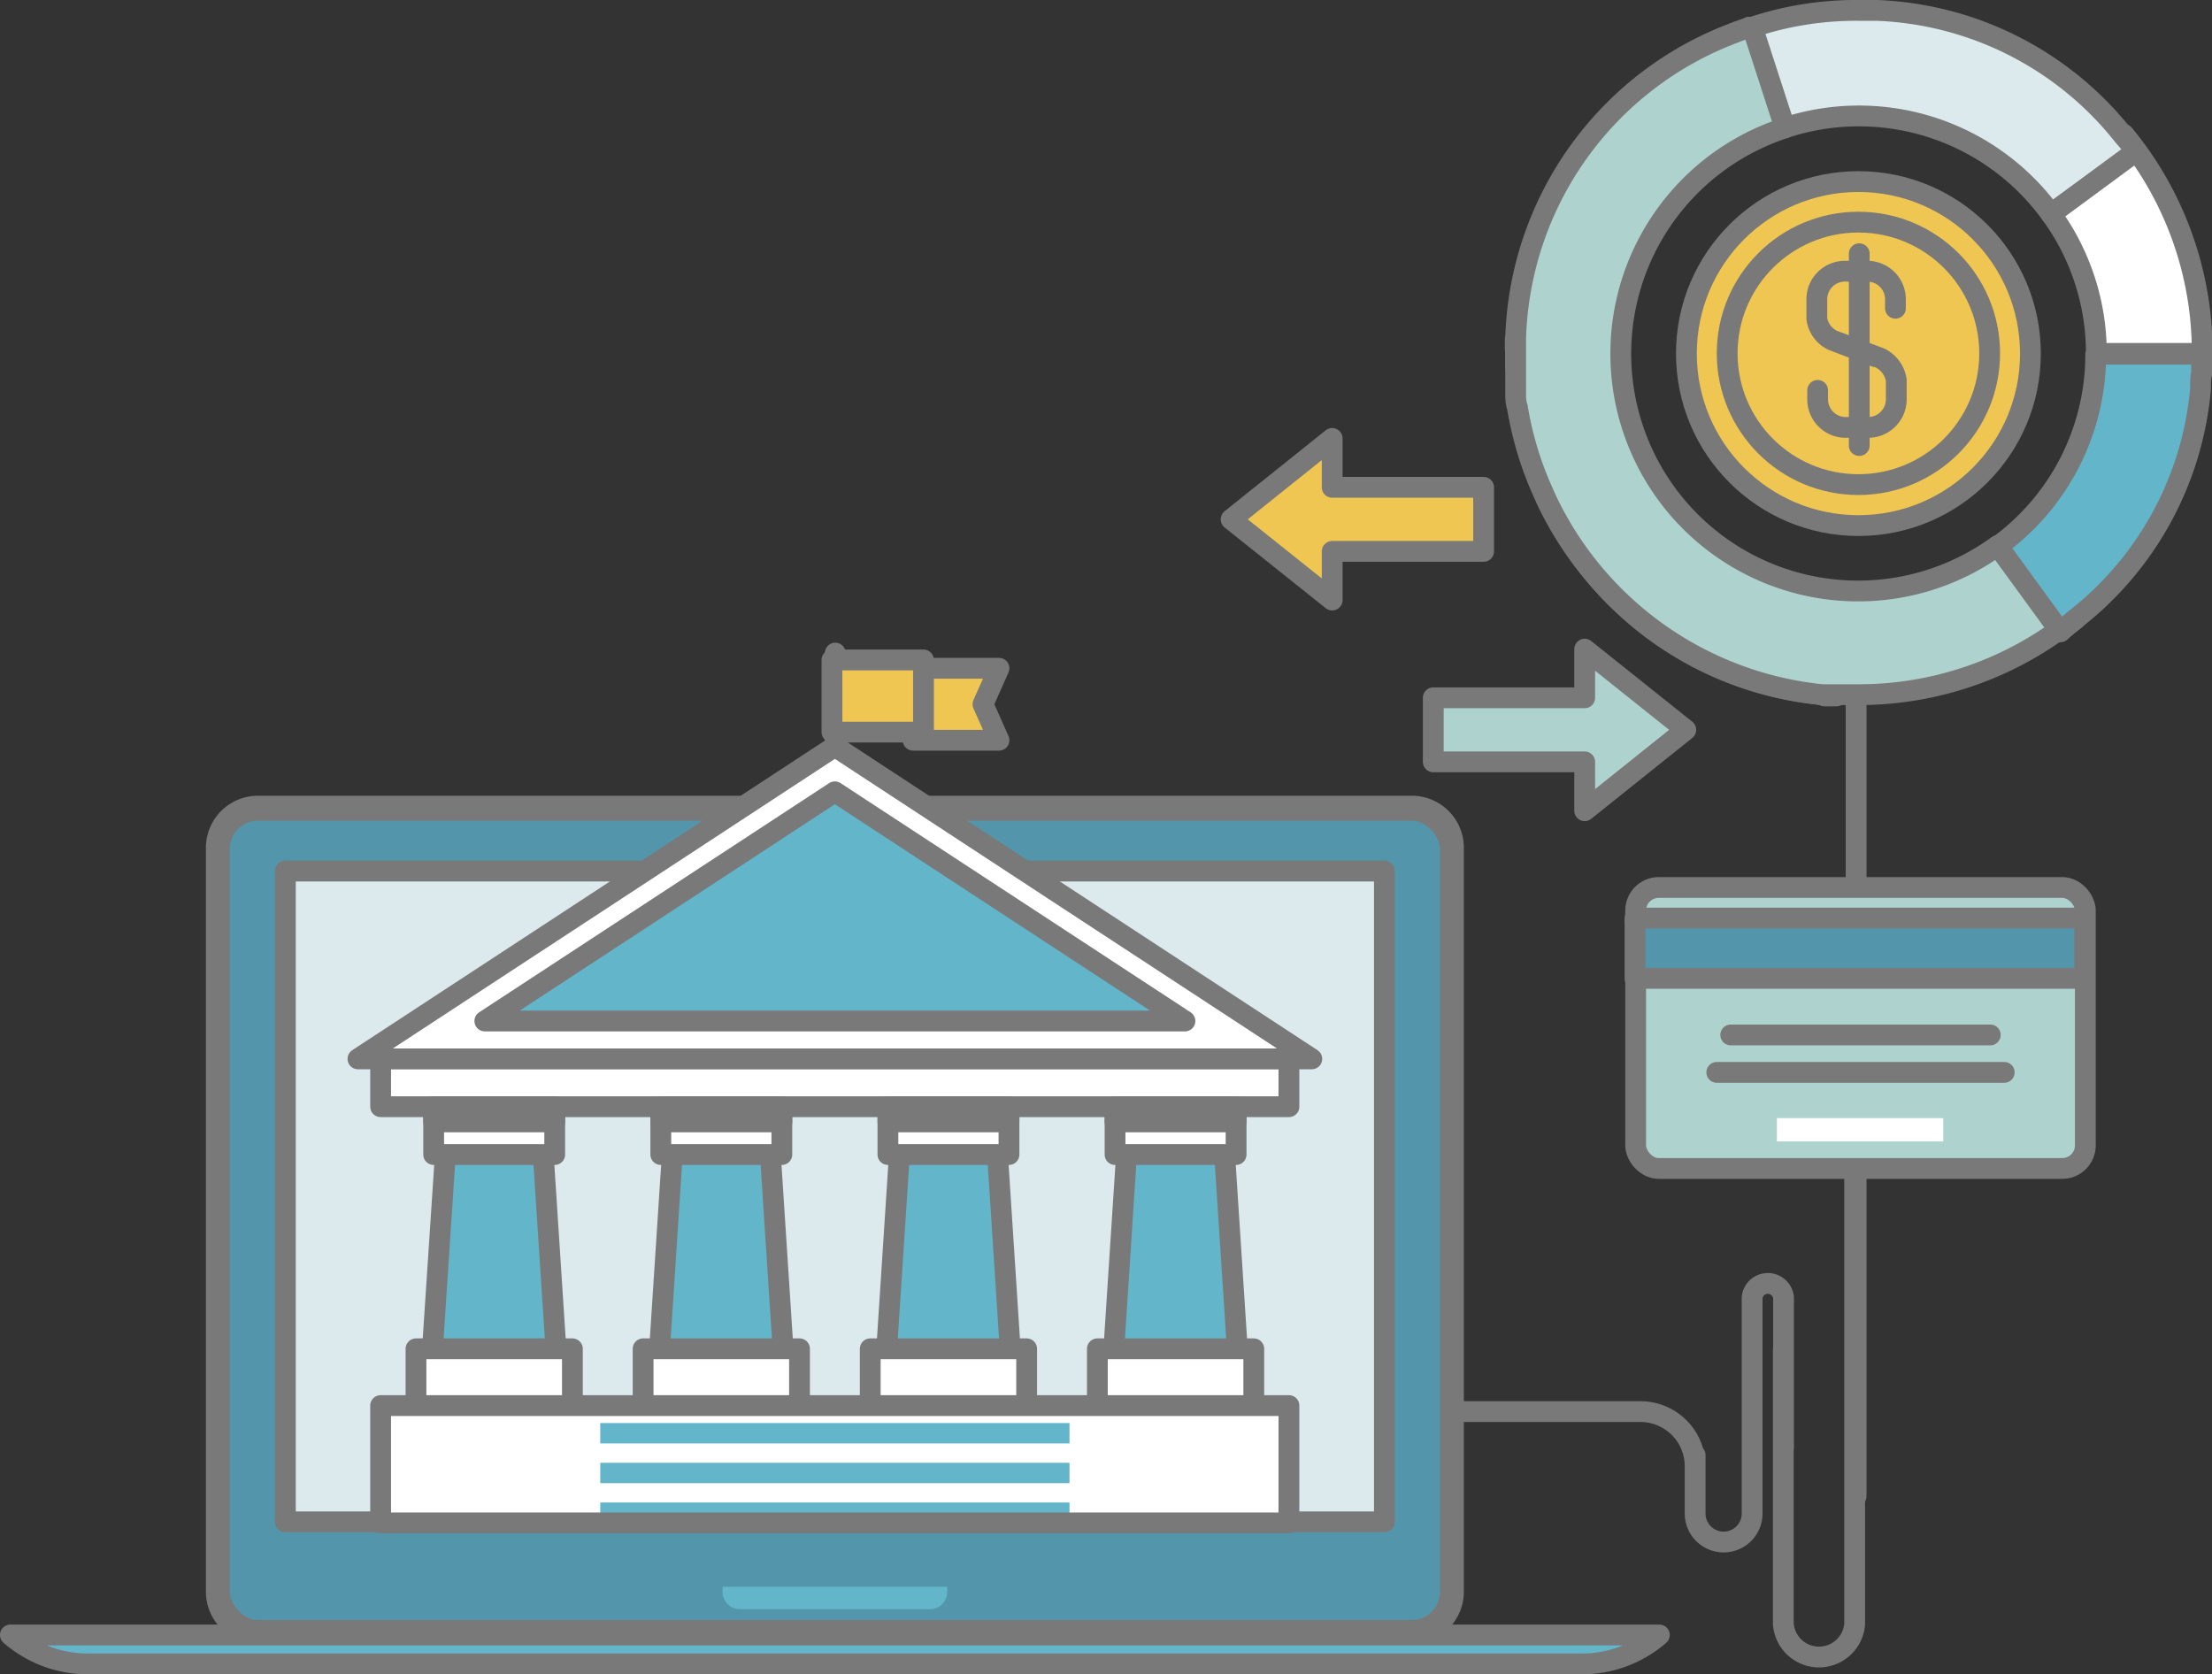 <svg xmlns="http://www.w3.org/2000/svg" viewBox="0 0 106.35 80.49"><rect x="0" y="0" width="106.35" height="80.49" fill="#333333" stroke="none"/><defs><style>.a{fill:#dceaee;}.b,.c,.h{fill:none;stroke:#797979;}.b,.h{stroke-miterlimit:10;}.b{stroke-width:0.54px;}.c{stroke-linecap:round;stroke-linejoin:round;}.d{fill:#aed2ce;}.e{fill:#5396ab;}.f{fill:#fff;}.g{fill:#f0c652;}.i{fill:#63b5c9;}.j{fill:#797979;}</style></defs><title>payroll</title><path class="a" d="M333.73,381.63h0Z" transform="translate(-244.39 -381.13)"/><path class="b" d="M333.74,381.63h0Z" transform="translate(-244.39 -381.13)"/><path class="a" d="M327.73,382.77l0.17-.07-0.17.07" transform="translate(-244.39 -381.13)"/><path class="b" d="M327.73,382.77l0.17-.07Z" transform="translate(-244.39 -381.13)"/><path class="a" d="M334.62,381.66l-0.89,0,0.89,0" transform="translate(-244.39 -381.13)"/><path class="b" d="M334.62,381.66l-0.89,0Z" transform="translate(-244.39 -381.13)"/><path class="a" d="M346.46,387.63a15.88,15.88,0,0,0-11.84-6l-0.89,0h0a15.76,15.76,0,0,0-5.1.81l-0.14,0,0.13,0,1.57,4.84A11.4,11.4,0,0,1,343,391.42l4.12-3q-0.3-.41-0.62-0.8" transform="translate(-244.39 -381.13)"/><path class="c" d="M346.46,387.63a15.88,15.88,0,0,0-11.84-6l-0.89,0h0a15.76,15.76,0,0,0-5.1.81l-0.14,0,0.13,0,1.57,4.84A11.4,11.4,0,0,1,343,391.42l4.12-3Q346.78,388,346.46,387.63Z" transform="translate(-244.39 -381.13)"/><path class="c" d="M333.63,412.83v40.23m-5-2.35v-7.2a0.76,0.76,0,0,1,1.51,0v7.2m3.42-20.11v28.61a1.72,1.72,0,0,1-3.43,0V446m-1.5-1.74v9.64a1.37,1.37,0,1,1-2.74,0v-2.81m0,1.87v-1.34A2.63,2.63,0,0,0,323.3,449H310.59" transform="translate(-244.39 -381.13)"/><rect class="d" x="78.64" y="42.67" width="21.62" height="13.51" rx="1.11" ry="1.11"/><rect class="c" x="78.64" y="42.67" width="21.62" height="13.51" rx="1.11" ry="1.11"/><path class="e" d="M323,425.46v2.71h21.62v-2.71a1.15,1.15,0,0,0,0-.19H323a1.06,1.06,0,0,0,0,.19" transform="translate(-244.39 -381.13)"/><path class="c" d="M323,425.46v2.71h21.62v-2.71a1.15,1.15,0,0,0,0-.19H323A1.06,1.06,0,0,0,323,425.46Z" transform="translate(-244.39 -381.13)"/><rect class="f" x="85.43" y="53.76" width="8" height="1.12"/><path class="c" d="M326.93,432.69h13.82m-13.15-1.8h12.48" transform="translate(-244.39 -381.13)"/><polygon class="g" points="64.05 21.08 64.05 23.43 71.33 23.43 71.33 26.51 64.05 26.51 64.05 28.85 59.19 24.97 64.05 21.08"/><polygon class="c" points="64.05 21.08 64.05 23.43 71.33 23.43 71.33 26.51 64.05 26.51 64.05 28.85 59.19 24.97 64.05 21.08"/><polygon class="d" points="76.19 38.98 76.19 36.63 68.91 36.63 68.91 33.55 76.19 33.55 76.19 31.21 81.05 35.09 76.19 38.98"/><polygon class="c" points="76.19 38.98 76.19 36.63 68.91 36.63 68.91 33.55 76.19 33.55 76.19 31.21 81.05 35.09 76.19 38.98"/><path class="a" d="M317.37,400.18c0-.09,0-0.19,0-0.28,0,0.1,0,.19,0,0.28" transform="translate(-244.39 -381.13)"/><path class="c" d="M317.37,400.18c0-.09,0-0.19,0-0.28C317.34,400,317.36,400.09,317.37,400.18Z" transform="translate(-244.39 -381.13)"/><path class="a" d="M317.46,400.8v0" transform="translate(-244.39 -381.13)"/><path class="c" d="M317.46,400.8v0Z" transform="translate(-244.39 -381.13)"/><path class="a" d="M317.3,399.54c0-.17,0-0.34,0-0.51,0,0.17,0,.34,0,0.51" transform="translate(-244.39 -381.13)"/><path class="c" d="M317.3,399.54c0-.17,0-0.34,0-0.51C317.27,399.2,317.29,399.37,317.3,399.54Z" transform="translate(-244.39 -381.13)"/><path class="a" d="M317.24,397.92c0-.16,0-0.31,0-0.47,0,0.16,0,.31,0,0.47" transform="translate(-244.39 -381.13)"/><path class="c" d="M317.24,397.92c0-.16,0-0.31,0-0.47C317.25,397.61,317.25,397.77,317.24,397.92Z" transform="translate(-244.39 -381.13)"/><path class="a" d="M317.26,398.83c0-.22,0-0.44,0-0.66q0,0.33,0,.66" transform="translate(-244.39 -381.13)"/><path class="c" d="M317.26,398.83c0-.22,0-0.44,0-0.66Q317.24,398.5,317.26,398.83Z" transform="translate(-244.39 -381.13)"/><path class="a" d="M318.87,405.29A16.13,16.13,0,0,0,332,414.53a16.51,16.51,0,0,1-13.14-9.25" transform="translate(-244.39 -381.13)"/><path class="c" d="M318.87,405.29A16.13,16.13,0,0,0,332,414.53,16.51,16.51,0,0,1,318.87,405.29Z" transform="translate(-244.39 -381.13)"/><path class="a" d="M318.86,405.27l-0.21-.47,0.21,0.47" transform="translate(-244.39 -381.13)"/><path class="c" d="M318.86,405.27l-0.21-.47Z" transform="translate(-244.39 -381.13)"/><path class="a" d="M350.15,399.74s0,0.06,0,.09,0-.06,0-0.09" transform="translate(-244.39 -381.13)"/><path class="h" d="M350.15,399.74s0,0.06,0,.09S350.15,399.77,350.15,399.74Z" transform="translate(-244.39 -381.13)"/><path class="a" d="M333.39,414.61h0" transform="translate(-244.39 -381.13)"/><path class="c" d="M333.39,414.61h0Z" transform="translate(-244.39 -381.13)"/><path class="a" d="M332.69,414.59l-0.59,0,0.59,0" transform="translate(-244.39 -381.13)"/><path class="c" d="M332.69,414.59l-0.59,0Z" transform="translate(-244.39 -381.13)"/><path class="f" d="M343,391.42a11.35,11.35,0,0,1,2.18,6.7h5.09c0,0.3,0,.59,0,0.89v0c0-.3,0-0.61,0-0.93a16.42,16.42,0,0,0-3.77-10.49c0.21,0.26.42,0.53,0.61,0.8Z" transform="translate(-244.39 -381.13)"/><path class="c" d="M343,391.42a11.35,11.35,0,0,1,2.18,6.7h5.09c0,0.3,0,.59,0,0.89v0c0-.3,0-0.61,0-0.93a16.42,16.42,0,0,0-3.77-10.49c0.21,0.26.42,0.53,0.61,0.8Z" transform="translate(-244.39 -381.13)"/><path class="a" d="M343.43,411.47c0.26-.19.51-0.38,0.76-0.58-0.25.2-.5,0.39-0.76,0.58" transform="translate(-244.39 -381.13)"/><path class="c" d="M343.43,411.47c0.26-.19.51-0.38,0.76-0.58C343.95,411.08,343.69,411.28,343.43,411.47Z" transform="translate(-244.39 -381.13)"/><path class="a" d="M350.23,398.13c0,0.3,0,.59,0,0.89,0-.29,0-0.59,0-0.89" transform="translate(-244.39 -381.13)"/><path class="h" d="M350.23,398.13c0,0.3,0,.59,0,0.89C350.22,398.72,350.23,398.43,350.23,398.13Z" transform="translate(-244.39 -381.13)"/><path class="d" d="M340.44,407.36a11.41,11.41,0,1,1-10.23-20.08l-1.57-4.84-0.13,0-0.6.21-0.17.07a16.19,16.19,0,0,0-10.48,14.69c0,0.16,0,.31,0,0.47s0,0.14,0,.21v0c0,0.22,0,.44,0,0.66,0,0.07,0,.13,0,0.2s0,0.34,0,.51,0,0.24,0,.36,0,0.19,0,.28,0,0.39.08,0.59v0a16.41,16.41,0,0,0,1.19,4l0.21,0.47h0A16.51,16.51,0,0,0,332,414.53h0.1l0.59,0,0.3,0h0.74a16.42,16.42,0,0,0,9.7-3.15Z" transform="translate(-244.39 -381.13)"/><path class="c" d="M340.44,407.36a11.41,11.41,0,1,1-10.23-20.08l-1.57-4.84-0.13,0-0.6.21-0.17.07a16.19,16.19,0,0,0-10.48,14.69c0,0.16,0,.31,0,0.47s0,0.14,0,.21v0c0,0.22,0,.44,0,0.66,0,0.07,0,.13,0,0.2s0,0.34,0,.51,0,0.24,0,.36,0,0.19,0,.28,0,0.39.08,0.59v0a16.41,16.41,0,0,0,1.19,4l0.21,0.47h0A16.51,16.51,0,0,0,332,414.53h0.1l0.59,0,0.3,0h0.74a16.42,16.42,0,0,0,9.7-3.15Z" transform="translate(-244.39 -381.13)"/><path class="i" d="M344.19,410.88a15.82,15.82,0,0,0,6-11.06s0-.06,0-0.09c0-.23,0-0.45.05-0.68,0,0,0,0,0,0,0-.29,0-0.59,0-0.89h-5.09a11.39,11.39,0,0,1-4.7,9.23l3,4.12h0c0.26-.19.51-0.38,0.76-0.58" transform="translate(-244.39 -381.13)"/><path class="c" d="M344.19,410.88a15.82,15.82,0,0,0,6-11.06s0-.06,0-0.09c0-.23,0-0.45.05-0.68,0,0,0,0,0,0,0-.29,0-0.59,0-0.89h-5.09a11.39,11.39,0,0,1-4.7,9.23l3,4.12h0C343.69,411.28,343.95,411.08,344.19,410.88Z" transform="translate(-244.39 -381.13)"/><path class="g" d="M342,398.13a8.27,8.27,0,1,1-8.27-8.27,8.27,8.27,0,0,1,8.27,8.27" transform="translate(-244.39 -381.13)"/><circle class="c" cx="89.35" cy="17" r="8.27"/><path class="g" d="M340,398.13a6.31,6.31,0,1,1-6.31-6.31,6.31,6.31,0,0,1,6.31,6.31" transform="translate(-244.39 -381.13)"/><circle class="c" cx="89.35" cy="16.99" r="6.31"/><path class="c" d="M333.78,393.33v9.22m-2-2.65v0.43a1.35,1.35,0,0,0,1.35,1.35h1.08a1.35,1.35,0,0,0,1.35-1.35v-0.92a1.42,1.42,0,0,0-.79-1.07l-2-.75m2.75-1.64v-0.43a1.35,1.35,0,0,0-1.35-1.35h-1.08a1.35,1.35,0,0,0-1.35,1.35v0.92a1.36,1.36,0,0,0,.76,1.05l2.06,0.79" transform="translate(-244.39 -381.13)"/><path class="a" d="M12.4,38.76H67.88a2,2,0,0,1,2,2V76.53a2,2,0,0,1-2,2H12.4a2,2,0,0,1-2-2V40.81A2,2,0,0,1,12.4,38.76Z"/><path class="c" d="M12.4,38.76H67.88a2,2,0,0,1,2,2V76.53a2,2,0,0,1-2,2H12.4a2,2,0,0,1-2-2V40.81A2,2,0,0,1,12.4,38.76Z"/><rect class="e" x="10.55" y="38.96" width="59.18" height="39.43" rx="1.85" ry="1.85"/><rect class="c" x="10.55" y="38.96" width="59.18" height="39.43" rx="1.85" ry="1.85"/><rect class="a" x="13.72" y="41.88" width="52.84" height="31.29"/><rect class="c" x="13.72" y="41.88" width="52.84" height="31.29"/><path class="j" d="M284.46,421.38a0.25,0.25,0,1,1-.25-0.25,0.25,0.25,0,0,1,.25.25" transform="translate(-244.39 -381.13)"/><circle class="c" cx="39.83" cy="40.24" r="0.25"/><polygon class="i" points="43.36 41.47 44.38 39.08 41.69 39.08 40.68 41.47 43.36 41.47"/><polygon class="c" points="43.36 41.47 44.38 39.08 41.69 39.08 40.68 41.47 43.36 41.47"/><path class="i" d="M244.89,459.74a5.68,5.68,0,0,0,3.86,1.39h71.56a5.68,5.68,0,0,0,3.86-1.39H244.89Z" transform="translate(-244.39 -381.13)"/><path class="c" d="M244.89,459.74a5.68,5.68,0,0,0,3.86,1.39h71.56a5.68,5.68,0,0,0,3.86-1.39H244.89Z" transform="translate(-244.39 -381.13)"/><path class="i" d="M279.13,457.42v0.25a0.83,0.83,0,0,0,.83.83h9.14a0.83,0.83,0,0,0,.83-0.83v-0.25h-10.8Z" transform="translate(-244.39 -381.13)"/><line class="c" x1="40.16" y1="37.26" x2="40.16" y2="31.4"/><rect class="f" x="18.3" y="50.9" width="43.67" height="2.31"/><rect class="c" x="18.3" y="50.9" width="43.67" height="2.31"/><polygon class="i" points="21.45 54.91 20.79 64.89 23.76 64.89 26.73 64.89 26.08 54.91 21.45 54.91"/><polygon class="c" points="21.45 54.91 20.79 64.89 23.76 64.89 26.73 64.89 26.08 54.91 21.45 54.91"/><rect class="f" x="20.85" y="53.21" width="5.82" height="2.3"/><rect class="c" x="20.85" y="53.21" width="5.82" height="2.3"/><rect class="i" x="20.85" y="53.21" width="5.82" height="0.73"/><rect class="c" x="20.85" y="53.21" width="5.82" height="0.73"/><rect class="f" x="20" y="64.85" width="7.52" height="2.91"/><rect class="c" x="20" y="64.85" width="7.52" height="2.91"/><polygon class="i" points="32.36 54.91 31.71 64.89 34.68 64.89 37.65 64.89 37 54.91 32.36 54.91"/><polygon class="c" points="32.36 54.91 31.71 64.89 34.68 64.89 37.65 64.89 37 54.91 32.36 54.91"/><rect class="f" x="31.77" y="53.21" width="5.82" height="2.3"/><rect class="c" x="31.77" y="53.21" width="5.82" height="2.3"/><rect class="i" x="31.77" y="53.21" width="5.82" height="0.73"/><rect class="c" x="31.77" y="53.21" width="5.82" height="0.73"/><rect class="f" x="30.92" y="64.85" width="7.52" height="2.91"/><rect class="c" x="30.92" y="64.85" width="7.52" height="2.91"/><polygon class="i" points="43.28 54.91 42.63 64.89 45.6 64.89 48.57 64.89 47.92 54.91 43.28 54.91"/><polygon class="c" points="43.28 54.91 42.63 64.89 45.6 64.89 48.57 64.89 47.92 54.91 43.28 54.91"/><rect class="f" x="42.69" y="53.21" width="5.82" height="2.3"/><rect class="c" x="42.69" y="53.21" width="5.82" height="2.3"/><rect class="i" x="42.69" y="53.21" width="5.82" height="0.73"/><rect class="c" x="42.69" y="53.21" width="5.82" height="0.73"/><rect class="f" x="41.84" y="64.85" width="7.52" height="2.91"/><rect class="c" x="41.84" y="64.85" width="7.52" height="2.91"/><polygon class="i" points="54.2 54.91 53.55 64.89 56.52 64.89 59.49 64.89 58.84 54.91 54.2 54.91"/><polygon class="c" points="54.2 54.91 53.55 64.89 56.52 64.89 59.49 64.89 58.84 54.91 54.2 54.91"/><rect class="f" x="53.61" y="53.21" width="5.82" height="2.3"/><rect class="c" x="53.61" y="53.21" width="5.82" height="2.3"/><rect class="i" x="53.6" y="53.21" width="5.82" height="0.73"/><rect class="c" x="53.61" y="53.21" width="5.82" height="0.73"/><rect class="f" x="52.76" y="64.85" width="7.52" height="2.91"/><rect class="c" x="52.76" y="64.85" width="7.52" height="2.91"/><rect class="f" x="18.3" y="67.58" width="43.67" height="5.64"/><rect class="i" x="28.86" y="72.24" width="22.56" height="0.98"/><rect class="i" x="28.86" y="70.33" width="22.56" height="0.98"/><rect class="i" x="28.86" y="68.42" width="22.56" height="0.98"/><rect class="c" x="18.3" y="67.58" width="43.67" height="5.64"/><polygon class="f" points="40.14 35.89 51.6 43.4 63.07 50.91 40.14 50.91 17.21 50.91 28.68 43.4 40.14 35.89"/><polygon class="c" points="40.14 35.89 51.6 43.4 63.07 50.91 40.14 50.91 17.21 50.91 28.68 43.4 40.14 35.89"/><polygon class="i" points="23.31 49.09 40.14 38.07 56.97 49.09 23.31 49.09"/><polygon class="c" points="23.31 49.09 40.14 38.07 56.97 49.09 23.31 49.09"/><polygon class="g" points="43.9 35.59 43.9 33.86 43.9 32.13 48.03 32.13 47.26 33.86 48.03 35.59 43.9 35.59"/><polygon class="c" points="43.9 35.59 43.9 33.86 43.9 32.13 48.03 32.13 47.26 33.86 48.03 35.59 43.9 35.59"/><polygon class="g" points="40 35.2 40 33.47 40 31.73 44.4 31.73 44.4 33.47 44.4 35.2 40 35.2"/><polygon class="c" points="40 35.2 40 33.47 40 31.73 44.4 31.73 44.4 33.47 44.4 35.2 40 35.2"/></svg>
